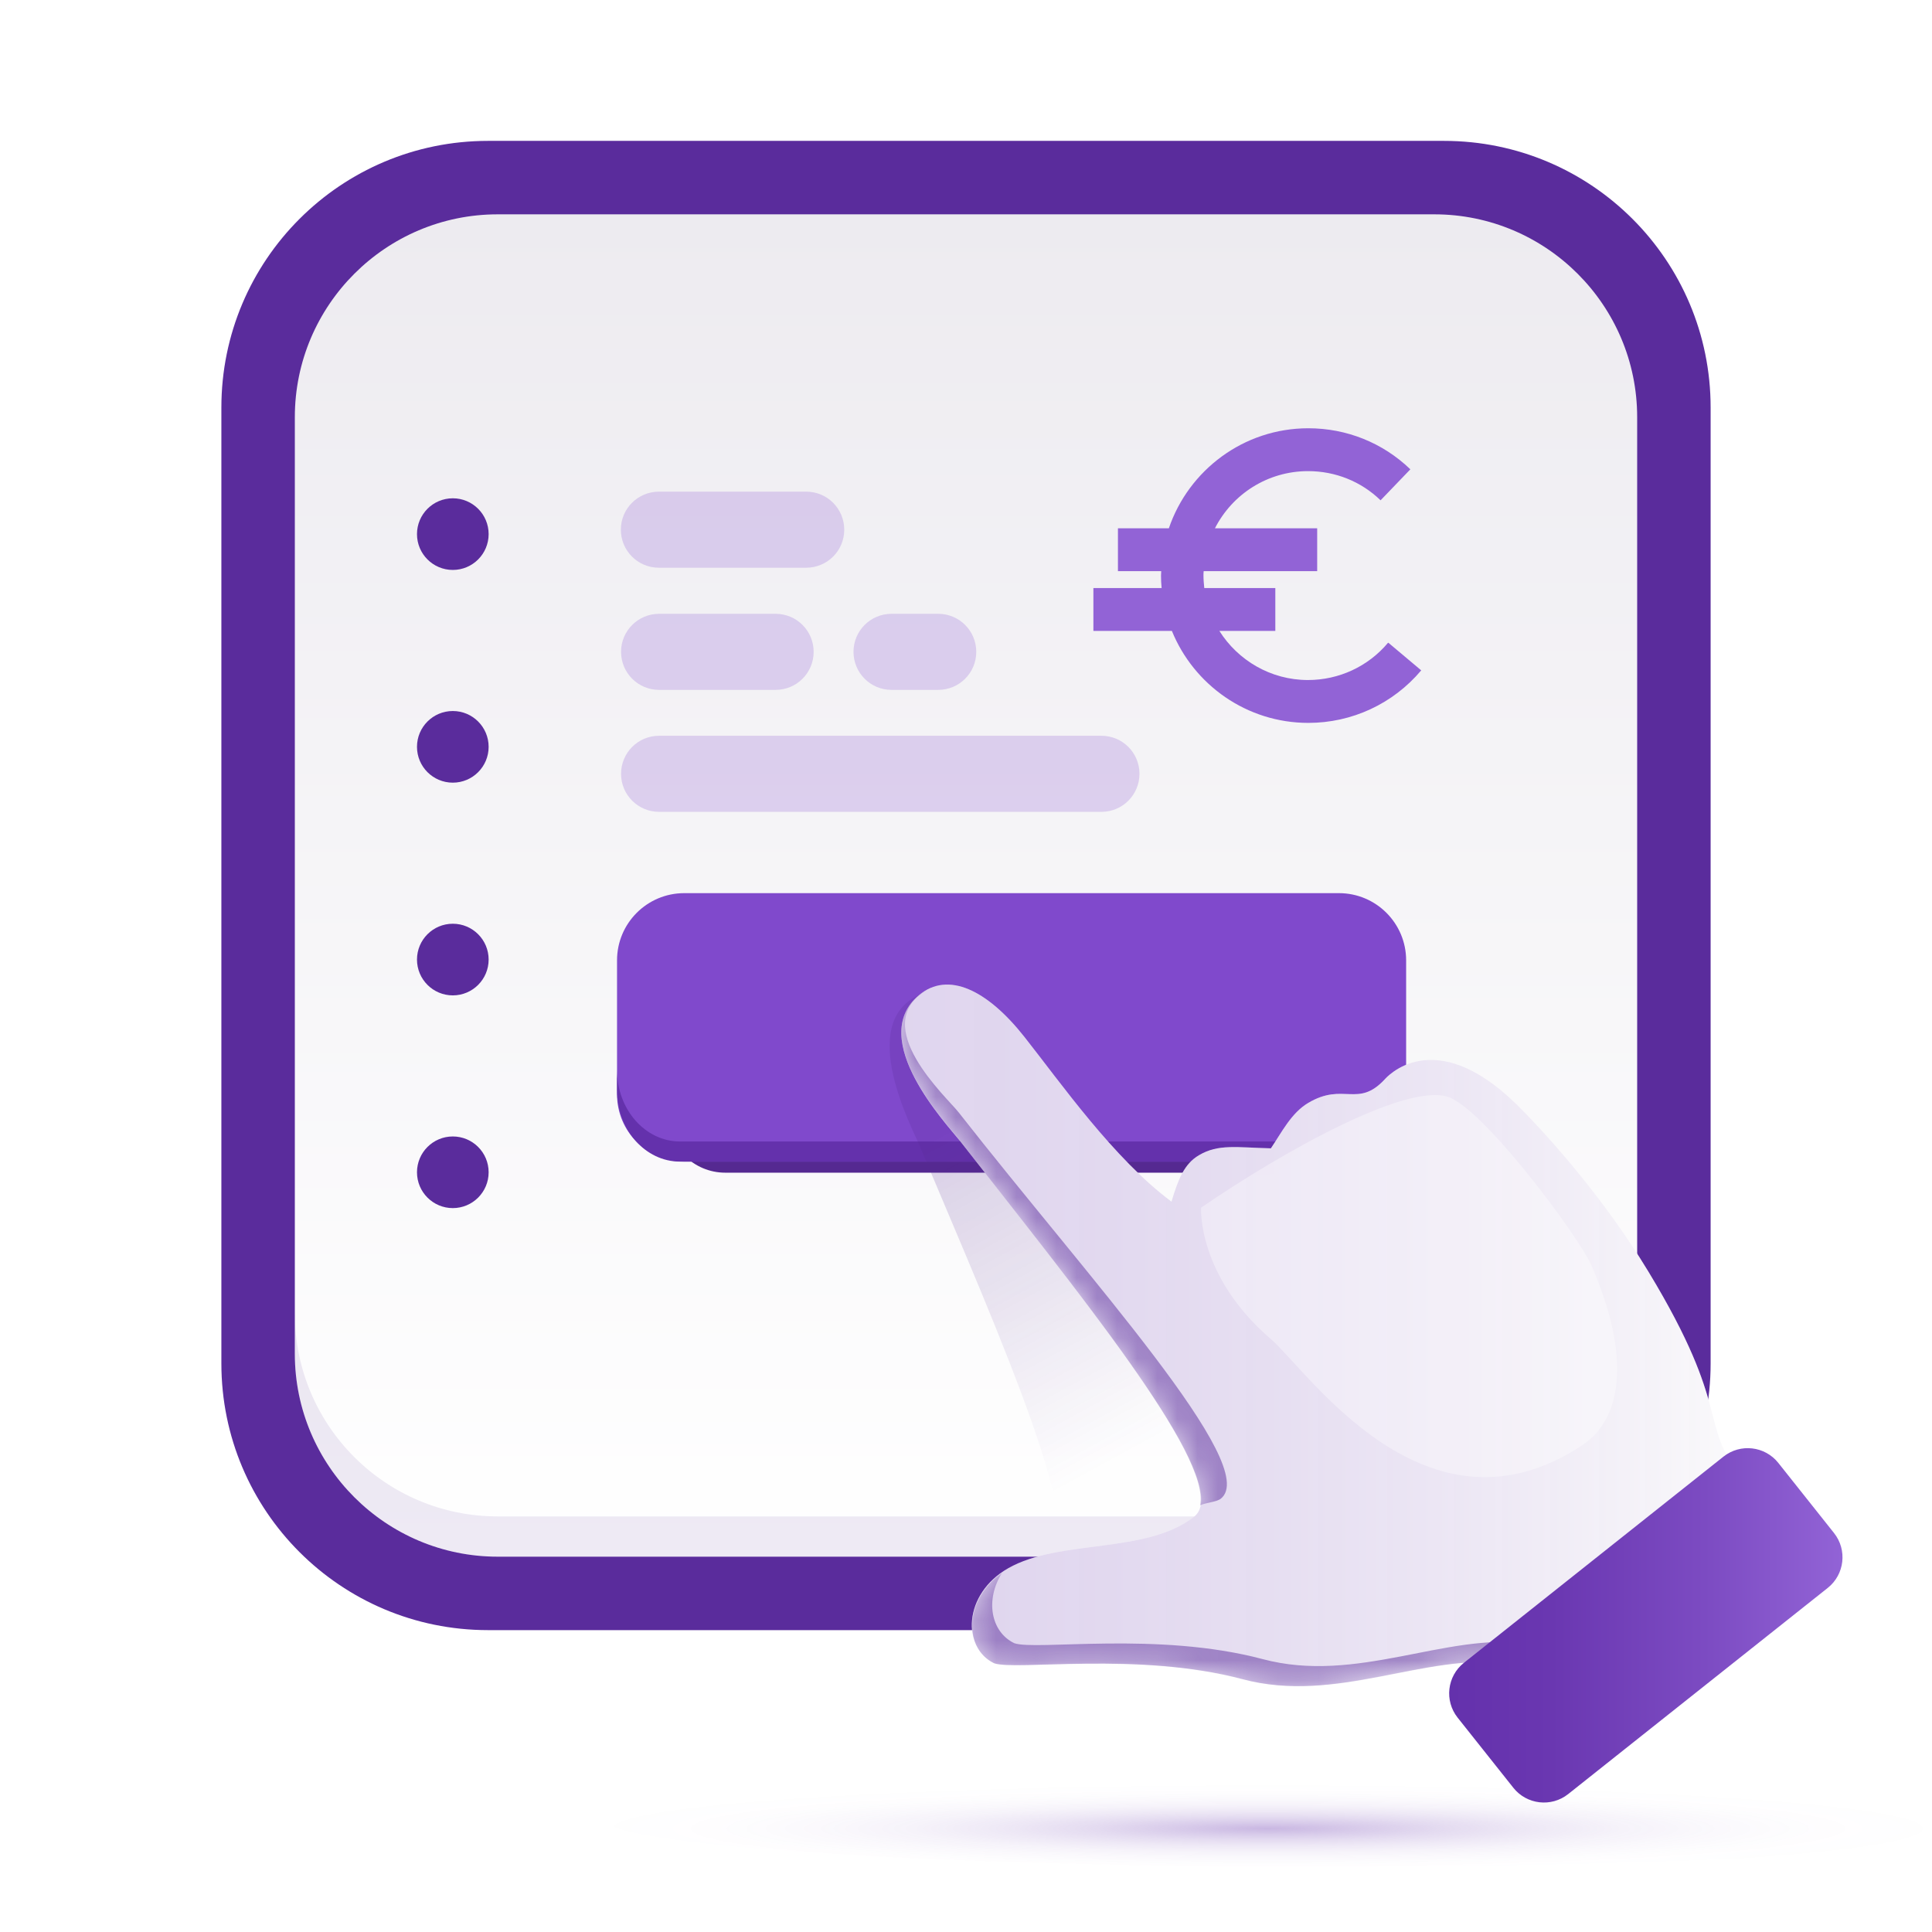 <svg width="96" height="96" viewBox="0 0 96 96" fill="none" xmlns="http://www.w3.org/2000/svg">
<g clip-path="url(#clip0_2213_133)">
<mask id="mask0_2213_133" style="mask-type:luminance" maskUnits="userSpaceOnUse" x="0" y="0" width="96" height="96">
<path d="M96 0H0V96H96V0Z" fill="white"/>
</mask>
<g mask="url(#mask0_2213_133)">
<path d="M85 20.25V67.75C85 75.07 79.07 81 71.75 81H24.25C16.93 81 11 75.07 11 67.75V20.25C11 12.93 16.93 7 24.25 7H71.75C79.07 7 85 12.93 85 20.25Z" fill="#5A2C9C"/>
<path d="M24.73 10.65H71.27C76.83 10.65 81.35 15.17 81.35 20.73V67.27C81.35 72.83 76.83 77.35 71.27 77.35H24.73C19.17 77.35 14.65 72.83 14.65 67.27V20.73C14.65 15.17 19.17 10.65 24.73 10.65Z" fill="url(#paint0_linear_2213_133)"/>
<path opacity="0.1" d="M71.27 75.35H24.73C19.16 75.35 14.65 70.84 14.65 65.27V67.27C14.65 72.84 19.16 77.35 24.73 77.35H71.27C76.84 77.35 81.35 72.84 81.35 67.27V65.27C81.35 70.84 76.84 75.35 71.27 75.35Z" fill="#552991"/>
<g filter="url(#filter0_f_2213_133)">
<path d="M65.13 47.23H36.04C34.461 47.23 33.18 48.51 33.18 50.09V55.41C33.18 56.989 34.461 58.27 36.04 58.27H65.13C66.71 58.27 67.99 56.989 67.99 55.41V50.09C67.99 48.51 66.71 47.23 65.13 47.23Z" fill="#552991"/>
</g>
<path d="M66.53 44.38H34C32.155 44.38 30.66 45.875 30.66 47.72V54.38C30.66 56.224 32.155 57.72 34 57.72H66.53C68.375 57.72 69.87 56.224 69.87 54.38V47.72C69.87 45.875 68.375 44.38 66.53 44.38Z" fill="#8049CC"/>
<path d="M66.73 56.72H33.79C32.06 56.72 30.66 55.13 30.66 53.17V54.17C30.66 56.13 32.06 57.72 33.79 57.72H66.73C68.46 57.72 69.86 56.13 69.86 54.17V53.17C69.86 55.13 68.46 56.72 66.73 56.72Z" fill="#6431AC"/>
<path opacity="0.25" d="M54.73 40.34H32.75C31.71 40.34 30.86 39.5 30.86 38.45C30.86 37.41 31.7 36.56 32.75 36.56H54.73C55.77 36.56 56.62 37.4 56.62 38.45C56.62 39.49 55.78 40.34 54.73 40.34ZM40.43 32.39C40.43 31.35 39.59 30.5 38.54 30.5H32.75C31.71 30.5 30.86 31.34 30.86 32.39C30.86 33.43 31.7 34.28 32.75 34.28H38.54C39.58 34.28 40.43 33.44 40.43 32.39ZM48.51 32.39C48.51 31.35 47.67 30.5 46.62 30.5H44.3C43.26 30.5 42.41 31.34 42.41 32.39C42.41 33.43 43.25 34.28 44.3 34.28H46.62C47.66 34.28 48.51 33.44 48.51 32.39ZM41.95 26.32C41.95 25.28 41.11 24.43 40.06 24.43H32.74C31.7 24.43 30.85 25.27 30.85 26.32C30.85 27.36 31.69 28.21 32.74 28.21H40.06C41.1 28.21 41.95 27.37 41.95 26.32Z" fill="#9263D6"/>
<path d="M22.5 28.32C23.483 28.32 24.28 27.523 24.28 26.54C24.28 25.557 23.483 24.76 22.5 24.76C21.517 24.76 20.72 25.557 20.72 26.54C20.72 27.523 21.517 28.32 22.5 28.32Z" fill="#5A2C9C"/>
<path d="M22.5 38.89C23.483 38.89 24.28 38.093 24.28 37.11C24.28 36.127 23.483 35.33 22.5 35.33C21.517 35.33 20.72 36.127 20.72 37.11C20.72 38.093 21.517 38.89 22.5 38.89Z" fill="#5A2C9C"/>
<path d="M22.5 49.46C23.483 49.46 24.28 48.663 24.28 47.68C24.28 46.697 23.483 45.9 22.5 45.9C21.517 45.9 20.72 46.697 20.72 47.68C20.72 48.663 21.517 49.46 22.5 49.46Z" fill="#5A2C9C"/>
<path d="M22.5 60.03C23.483 60.03 24.28 59.233 24.28 58.25C24.28 57.267 23.483 56.47 22.5 56.47C21.517 56.47 20.72 57.267 20.72 58.25C20.72 59.233 21.517 60.03 22.5 60.03Z" fill="#5A2C9C"/>
<path opacity="0.35" d="M66.01 92.76C85.9 92.76 102.02 91.7 102.02 90.38C102.02 89.06 85.9 88 66.01 88C46.12 88 30 89.06 30 90.38C30 91.7 46.12 92.76 66.01 92.76Z" fill="url(#paint1_radial_2213_133)"/>
<mask id="mask1_2213_133" style="mask-type:luminance" maskUnits="userSpaceOnUse" x="14" y="10" width="68" height="68">
<path d="M24.73 10.65H71.27C76.83 10.65 81.35 15.17 81.35 20.73V67.27C81.35 72.83 76.83 77.35 71.27 77.35H24.73C19.17 77.35 14.65 72.83 14.65 67.27V20.73C14.65 15.17 19.17 10.65 24.73 10.65Z" fill="white"/>
</mask>
<g mask="url(#mask1_2213_133)">
<g opacity="0.2" filter="url(#filter1_f_2213_133)">
<path d="M78.83 83.3C77.44 80.08 79.27 80.02 77.03 72.22C75.77 67.82 73.74 63.94 72.88 62.47C69.96 57.49 66.96 59.52 66.88 59.57C65.21 60.6 64.89 59.15 62.92 59.69C61.97 59.95 61.25 60.76 60.53 61.38C58.92 60.9 58.07 60.48 57 60.77C56.18 60.99 55.68 61.66 55.07 62.64C52.86 59.81 51.33 55.55 50.16 52.82C49 50.11 47.37 48.66 45.65 49.45C42.56 50.87 45.32 56.03 45.71 56.97C49.79 66.66 54.43 77.02 52.04 78.04C49.26 79.23 45.31 77.35 42.44 78.1C39.94 78.75 39.19 81.31 40.53 82.47C41.48 83.12 47.56 83.77 52.23 86.48C56.42 88.91 61.35 87.6 65.14 89.18L78.81 83.31L78.83 83.3Z" fill="url(#paint2_linear_2213_133)"/>
</g>
</g>
<path d="M86.55 73.41C84.36 70.67 86.11 70.13 81.91 63.19C79.54 59.27 76.56 56.06 75.35 54.87C71.22 50.83 68.86 53.57 68.8 53.64C67.46 55.07 66.77 53.76 65.01 54.8C64.16 55.3 63.68 56.28 63.15 57.06C61.47 57.02 60.54 56.83 59.58 57.4C58.84 57.83 58.54 58.61 58.21 59.71C55.33 57.56 52.74 53.85 50.9 51.52C49.06 49.19 47.11 48.24 45.66 49.45C43.05 51.63 47.06 55.88 47.7 56.69C54.18 64.97 61.37 73.75 59.34 75.36C56.97 77.24 52.66 76.46 50.09 77.93C47.85 79.21 47.8 81.88 49.39 82.64C50.48 83.02 56.52 82.05 61.73 83.43C66.41 84.68 70.82 82.11 74.9 82.65L86.55 73.4V73.41Z" fill="white"/>
<path opacity="0.25" d="M86.55 73.41C84.36 70.67 86.11 70.13 81.91 63.19C79.54 59.27 76.56 56.06 75.35 54.87C71.22 50.83 68.86 53.57 68.8 53.64C67.46 55.07 66.77 53.76 65.01 54.8C64.16 55.3 63.68 56.28 63.15 57.06C61.47 57.02 60.54 56.83 59.58 57.4C58.84 57.83 58.54 58.61 58.21 59.71C55.33 57.56 52.74 53.85 50.9 51.52C49.06 49.19 47.11 48.24 45.66 49.45C43.05 51.63 47.06 55.88 47.7 56.69C54.18 64.97 61.37 73.75 59.34 75.36C56.97 77.24 52.66 76.46 50.09 77.93C47.85 79.21 47.8 81.88 49.39 82.64C50.48 83.02 56.52 82.05 61.73 83.43C66.41 84.68 70.82 82.11 74.9 82.65L86.55 73.4V73.41Z" fill="url(#paint3_linear_2213_133)"/>
<mask id="mask2_2213_133" style="mask-type:luminance" maskUnits="userSpaceOnUse" x="44" y="48" width="43" height="36">
<path d="M86.55 73.41C84.36 70.67 86.11 70.13 81.91 63.19C79.54 59.27 76.56 56.06 75.35 54.87C71.22 50.83 68.86 53.57 68.8 53.64C67.46 55.07 66.77 53.76 65.01 54.8C64.16 55.3 63.68 56.28 63.15 57.06C61.47 57.02 60.54 56.83 59.58 57.4C58.84 57.83 58.54 58.61 58.21 59.71C55.33 57.56 52.74 53.85 50.9 51.52C49.06 49.19 47.11 48.24 45.66 49.45C43.05 51.63 47.06 55.88 47.7 56.69C54.18 64.97 61.37 73.75 59.34 75.36C56.97 77.24 52.66 76.46 50.09 77.93C47.85 79.21 47.8 81.88 49.39 82.64C50.48 83.02 56.52 82.05 61.73 83.43C66.41 84.68 70.82 82.11 74.9 82.65L86.55 73.4V73.41Z" fill="white"/>
</mask>
<g mask="url(#mask2_2213_133)">
<g opacity="0.5" filter="url(#filter2_f_2213_133)">
<path d="M47.7 56.68C47.07 55.87 43.05 51.62 45.66 49.44C45.79 49.33 45.93 49.26 46.06 49.19C43.08 50.95 47.08 54.55 47.64 55.28C54.12 63.56 62.69 72.86 60.66 74.47C60.44 74.64 59.88 74.67 59.63 74.8C60.17 72.29 53.64 64.29 47.69 56.68H47.7ZM75.91 81.66C71.83 81.12 67.42 83.69 62.74 82.44C57.52 81.05 51.49 82.03 50.4 81.65C49.22 81.08 48.95 79.48 49.79 78.16C47.88 79.5 47.89 81.92 49.4 82.65C50.49 83.03 56.53 82.06 61.74 83.44C66.42 84.69 70.83 82.12 74.91 82.66L75.91 81.66Z" fill="#5A2C9C"/>
</g>
<g opacity="0.35" filter="url(#filter3_f_2213_133)">
<path d="M59.68 60.01C63.69 57.25 70.16 53.61 72.12 54.57C74.08 55.53 78.51 61.57 79.06 62.84C81.12 67.55 80.53 70.54 78.64 71.8C70.87 76.96 64.98 68.11 63.15 66.54C59.49 63.4 59.68 60.02 59.68 60.02V60.01Z" fill="white"/>
</g>
</g>
<path d="M85.638 72.379L72.742 82.623C71.903 83.289 71.763 84.51 72.429 85.349L75.197 88.833C75.863 89.672 77.084 89.812 77.923 89.146L90.82 78.902C91.658 78.236 91.798 77.015 91.132 76.176L88.364 72.692C87.698 71.853 86.477 71.713 85.638 72.379Z" fill="url(#paint4_linear_2213_133)"/>
<path d="M68.97 31.94C67.98 33.12 66.53 33.79 64.99 33.79C63.14 33.79 61.51 32.81 60.59 31.35H63.37V29.22H59.84C59.82 29.02 59.8 28.81 59.8 28.6C59.8 28.53 59.8 28.45 59.81 28.38H65.45V26.25H60.37C61.23 24.56 62.98 23.41 65 23.41C66.35 23.41 67.63 23.92 68.6 24.86L70.08 23.32C68.71 22 66.91 21.28 65.01 21.28C61.79 21.28 59.06 23.37 58.08 26.25H55.55V28.38H57.7C57.7 28.45 57.69 28.53 57.69 28.6C57.69 28.81 57.7 29.02 57.72 29.22H54.33V31.35H58.23C59.32 34.03 61.95 35.92 65.01 35.92C67.18 35.92 69.22 34.97 70.62 33.31L68.99 31.94H68.97Z" fill="#9263D6"/>
</g>
</g>
<defs>
<filter id="filter0_f_2213_133" x="29.18" y="43.23" width="42.81" height="19.04" filterUnits="userSpaceOnUse" color-interpolation-filters="sRGB">
<feFlood flood-opacity="0" result="BackgroundImageFix"/>
<feBlend mode="normal" in="SourceGraphic" in2="BackgroundImageFix" result="shape"/>
<feGaussianBlur stdDeviation="2" result="effect1_foregroundBlur_2213_133"/>
</filter>
<filter id="filter1_f_2213_133" x="37.874" y="47.235" width="42.956" height="43.945" filterUnits="userSpaceOnUse" color-interpolation-filters="sRGB">
<feFlood flood-opacity="0" result="BackgroundImageFix"/>
<feBlend mode="normal" in="SourceGraphic" in2="BackgroundImageFix" result="shape"/>
<feGaussianBlur stdDeviation="1" result="effect1_foregroundBlur_2213_133"/>
</filter>
<filter id="filter2_f_2213_133" x="40.788" y="45.19" width="39.122" height="42.597" filterUnits="userSpaceOnUse" color-interpolation-filters="sRGB">
<feFlood flood-opacity="0" result="BackgroundImageFix"/>
<feBlend mode="normal" in="SourceGraphic" in2="BackgroundImageFix" result="shape"/>
<feGaussianBlur stdDeviation="2" result="effect1_foregroundBlur_2213_133"/>
</filter>
<filter id="filter3_f_2213_133" x="57.678" y="52.413" width="24.677" height="22.985" filterUnits="userSpaceOnUse" color-interpolation-filters="sRGB">
<feFlood flood-opacity="0" result="BackgroundImageFix"/>
<feBlend mode="normal" in="SourceGraphic" in2="BackgroundImageFix" result="shape"/>
<feGaussianBlur stdDeviation="1" result="effect1_foregroundBlur_2213_133"/>
</filter>
<linearGradient id="paint0_linear_2213_133" x1="48" y1="77.35" x2="48" y2="10.65" gradientUnits="userSpaceOnUse">
<stop stop-color="white"/>
<stop offset="1" stop-color="#EDEBF0"/>
</linearGradient>
<radialGradient id="paint1_radial_2213_133" cx="0" cy="0" r="1" gradientUnits="userSpaceOnUse" gradientTransform="translate(63 90.86) scale(34.5 2.273)">
<stop stop-color="#6431AC"/>
<stop offset="0.02" stop-color="#6431AC" stop-opacity="0.95"/>
<stop offset="0.14" stop-color="#6431AC" stop-opacity="0.7"/>
<stop offset="0.26" stop-color="#6431AC" stop-opacity="0.48"/>
<stop offset="0.38" stop-color="#6431AC" stop-opacity="0.31"/>
<stop offset="0.51" stop-color="#6431AC" stop-opacity="0.17"/>
<stop offset="0.65" stop-color="#6431AC" stop-opacity="0.08"/>
<stop offset="0.8" stop-color="#6431AC" stop-opacity="0.02"/>
<stop offset="1" stop-color="#6431AC" stop-opacity="0"/>
</radialGradient>
<linearGradient id="paint2_linear_2213_133" x1="58.24" y1="75.37" x2="47.59" y2="55.84" gradientUnits="userSpaceOnUse">
<stop offset="0.17" stop-color="#552991" stop-opacity="0"/>
<stop offset="0.73" stop-color="#552991" stop-opacity="0.7"/>
<stop offset="1" stop-color="#552991"/>
</linearGradient>
<linearGradient id="paint3_linear_2213_133" x1="44.79" y1="66.35" x2="86.55" y2="66.35" gradientUnits="userSpaceOnUse">
<stop stop-color="#6431AC" stop-opacity="0.8"/>
<stop offset="0.11" stop-color="#6837AE" stop-opacity="0.81"/>
<stop offset="0.26" stop-color="#764AB5" stop-opacity="0.83"/>
<stop offset="0.44" stop-color="#8C68C0" stop-opacity="0.86"/>
<stop offset="0.65" stop-color="#AB92CF" stop-opacity="0.9"/>
<stop offset="0.87" stop-color="#D2C7E2" stop-opacity="0.96"/>
<stop offset="1" stop-color="#EDEBF0"/>
</linearGradient>
<linearGradient id="paint4_linear_2213_133" x1="71.997" y1="80.778" x2="91.537" y2="80.778" gradientUnits="userSpaceOnUse">
<stop stop-color="#6431AC"/>
<stop offset="0.26" stop-color="#6A37B1"/>
<stop offset="0.65" stop-color="#7C4BC2"/>
<stop offset="1" stop-color="#9263D6"/>
</linearGradient>
<clipPath id="clip0_2213_133">
<rect width="96" height="96" fill="white"/>
</clipPath>
</defs>
</svg>
